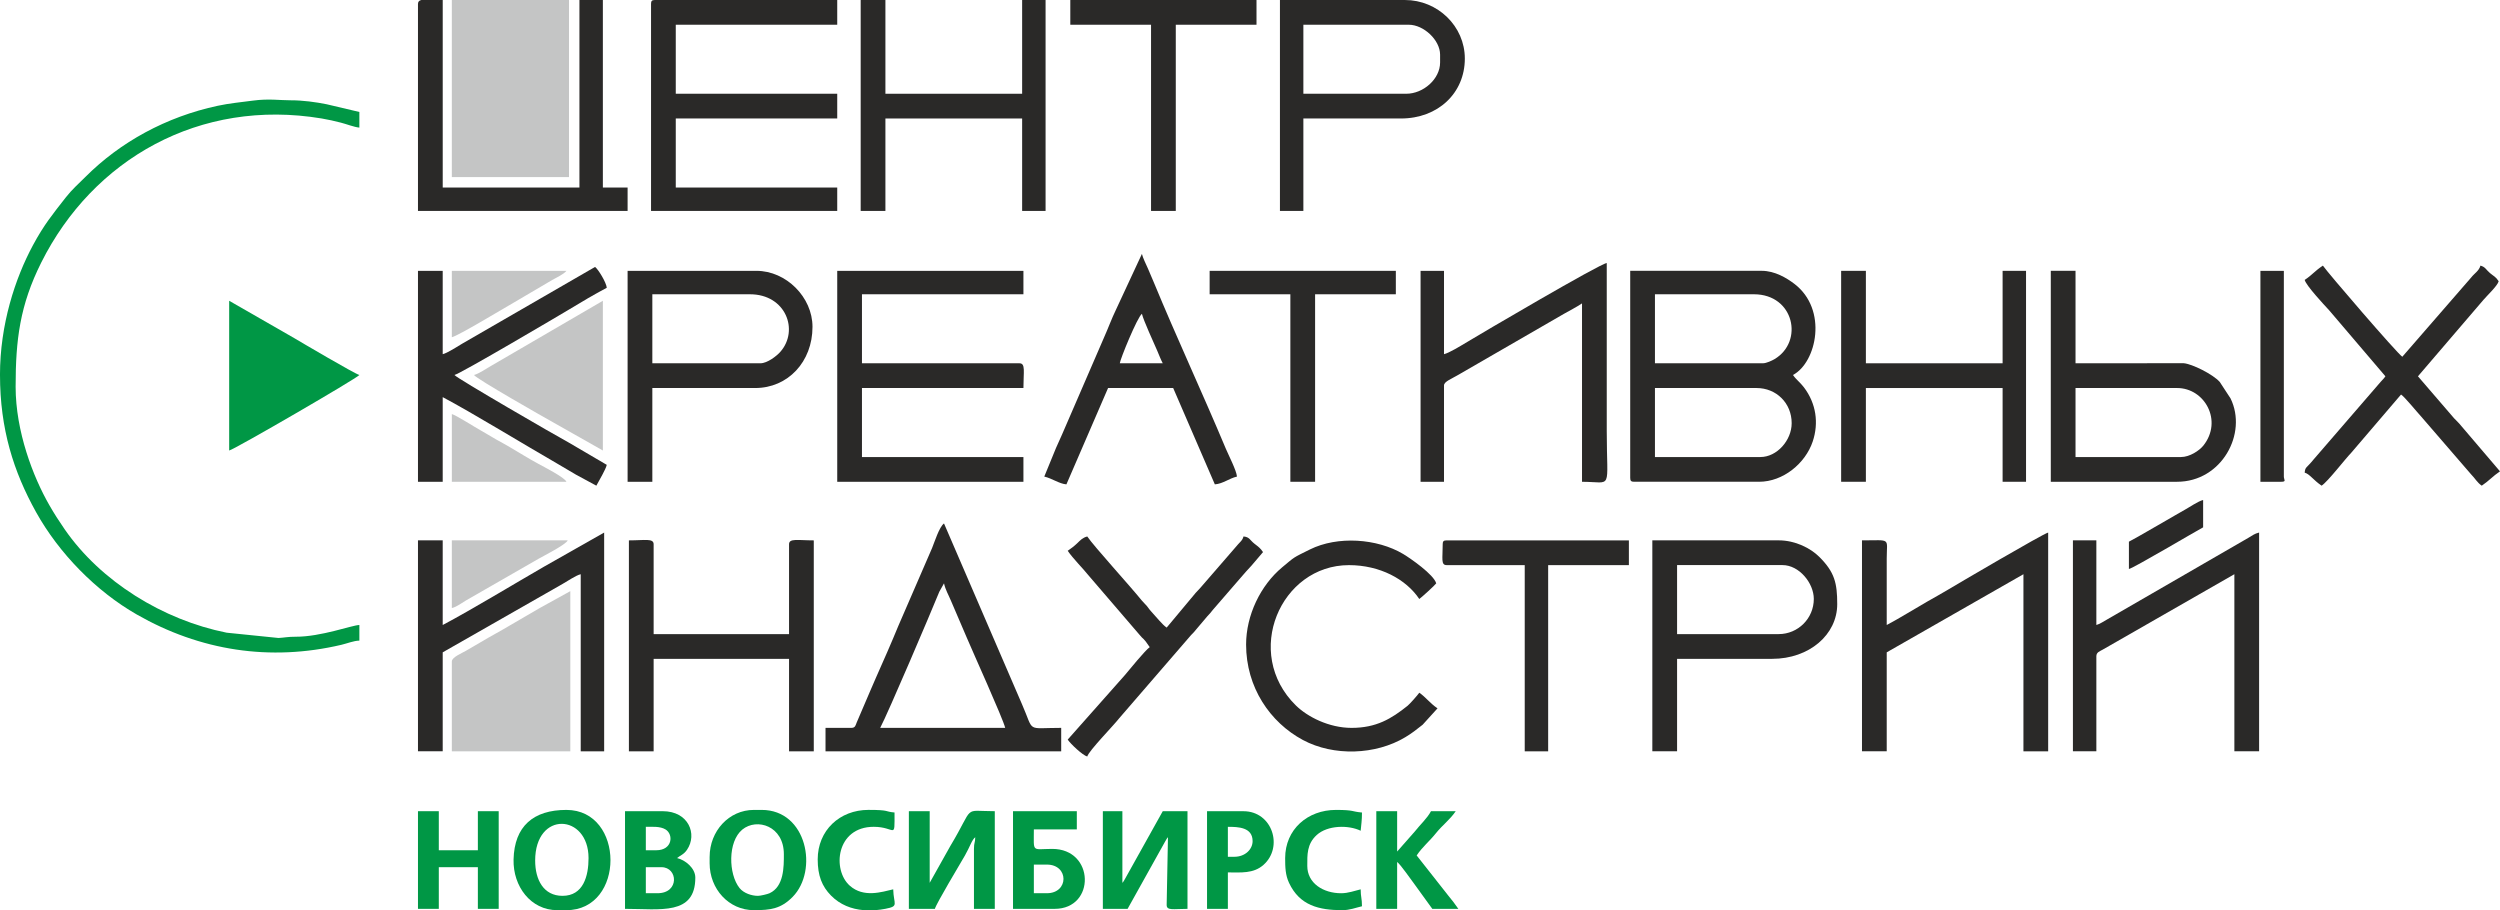 <?xml version="1.0" encoding="UTF-8"?> <!-- Creator: CorelDRAW 2019 (64-Bit) --> <svg xmlns="http://www.w3.org/2000/svg" xmlns:xlink="http://www.w3.org/1999/xlink" xmlns:xodm="http://www.corel.com/coreldraw/odm/2003" xml:space="preserve" width="162.56mm" height="59.182mm" style="shape-rendering:geometricPrecision; text-rendering:geometricPrecision; image-rendering:optimizeQuality; fill-rule:evenodd; clip-rule:evenodd" viewBox="0 0 1786.96 650.56"> <defs> <style type="text/css"> <![CDATA[ .fil2 {fill:#009745} .fil1 {fill:#2A2928} .fil0 {fill:#C4C5C5} ]]> </style> </defs> <g id="Слой_x0020_1">  <g id="_2668876608768"> <polygon class="fil0" points="322.96,126.58 406.72,126.58 406.72,0 322.96,0 "></polygon> <path class="fil1" d="M1258.32 326.68l-75.39 0 0 -49.33 72.6 0c14.13,0 25.13,10.76 25.13,25.13 0,12.27 -10.55,24.2 -22.34,24.2zm1.86 -67.01l-77.25 0 0 -49.33 70.73 0c28.82,0 35.82,33.85 14.73,46.37 -1.7,1.01 -5.84,2.95 -8.21,2.95zm-94.93 81.9c0,2.14 0.65,2.79 2.79,2.79l89.35 0c17.11,0 33.04,-13.09 38.29,-28.73 4.49,-13.38 2.42,-27.28 -6.22,-38.71 -2.8,-3.7 -5.64,-5.57 -7.87,-8.89 16.9,-8.94 25.15,-46.78 0.95,-65.17 -5.39,-4.1 -13.89,-9.28 -23.29,-9.28l-94 0 0 147.98z"></path> <path class="fil1" d="M598.44 344.36l133.09 0 0 -17.68 -115.41 0 0 -49.33 115.41 0c0,-11.45 1.65,-17.68 -2.79,-17.68l-112.62 0 0 -49.33 115.41 0 0 -16.75 -133.09 0 0 150.77z"></path> <path class="fil1" d="M465.35 2.79l0 147.98 133.09 0 0 -16.75 -115.41 0 0 -49.33 115.41 0 0 -17.68 -115.41 0 0 -49.33 115.41 0 0 -17.68 -130.3 0 -0.1 0c-2.07,0.02 -2.69,0.68 -2.69,2.79z"></path> <path class="fil2" d="M-0 268.04c0,38.51 9.67,69.08 25.77,98.01 16.39,29.45 42.9,56.55 72,73.19 45.22,25.87 95.19,33.69 146.27,21.65 4.2,-0.99 8.73,-2.9 12.83,-2.99l0 -11.17c-5.22,0.12 -27.44,8.48 -45.58,8.4 -5.55,-0.02 -8.23,0.68 -12.2,0.89l-37.08 -3.78c-45.53,-9.12 -89.98,-36.54 -115.86,-74 -4.12,-5.97 -7.27,-10.88 -10.84,-17.08 -11.69,-20.3 -24.15,-52.81 -24.15,-84.74 0,-33.65 3.08,-58.29 18.3,-88.73 37.03,-74 113.31,-117.52 200.42,-103.01 5.1,0.85 8.88,1.77 13.77,2.99 3.67,0.91 9.58,3.24 13.21,3.54l0 -11.17 -23.34 -5.51c-7.63,-1.53 -17.07,-2.88 -26.01,-2.84 -7.33,0.03 -15.36,-1.29 -26.72,0.23 -8.43,1.13 -16.71,1.88 -25.16,3.69 -36.96,7.91 -69.7,25.98 -94.46,50.73 -5.03,5.03 -9.66,9.02 -14.12,14.73 -9.51,12.17 -15.59,19.52 -23.5,34.21 -12.77,23.73 -23.57,56.7 -23.57,92.77z"></path> <path class="fil0" d="M322.96 472.8l0 64.22 84.69 0 0 -114.48 -21.59 11.92c-7.19,4.33 -14.1,8.07 -21.17,12.33 -6.93,4.18 -14.12,7.92 -21.28,12.22 -3.71,2.23 -6.9,3.94 -10.59,6.17 -2.53,1.53 -10.07,4.53 -10.07,7.62z"></path> <path class="fil1" d="M674.76 416.96c1.16,4.97 3.06,7.84 5.05,12.63l11.17 26.06c4.11,9.81 26.02,58.16 27.52,64.62l-89.35 0c5.66,-10.69 36.06,-82.08 42.27,-97.34l3.34 -5.97zm-66.08 103.31l-18.61 0 0 16.75 168.46 0 0 -16.75c-25.54,0 -19.01,3.66 -27.95,-16.73l-55.82 -129.39c-3.44,2.52 -6.81,13.45 -8.51,17.55l-24.2 55.84c-5,12.2 -10.47,24.59 -16.01,37.04 -1.45,3.26 -2.56,5.8 -3.94,9.09l-9.77 22.81c-0.75,1.79 -0.91,3.78 -3.66,3.78z"></path> <path class="fil1" d="M1348.6 446.74l0 -47.47c0.02,-15.18 3.52,-13.03 -17.68,-13.03l0 150.77 17.68 0 0 -70.73 97.72 -55.84 0 126.58 17.68 0 0 -156.36c-3.74,0.87 -66.03,37.47 -71.72,40.9 -4.95,2.98 -9.74,5.59 -14.79,8.48 -9.42,5.39 -19.21,11.58 -28.9,16.71z"></path> <path class="fil1" d="M1032.15 253.15l0 -59.56 -16.75 0 0 150.77 16.75 0 0 -68.87c0,-2.85 5.57,-4.72 11.34,-8.21l74.33 -42.93c4.35,-2.49 8.95,-4.79 12.98,-7.49l0 127.51c22.37,0 17.68,7.27 17.68,-36.3l0 -120.06c-4.78,0.4 -90.08,50.54 -101.04,57.18 -3.55,2.15 -11.78,7.15 -15.3,7.97z"></path> <path class="fil1" d="M1498.44 446.74l0 -60.5 -16.75 0 0 150.77 16.75 0 0 -67.94c0,-2.91 2.55,-3.58 4.57,-4.74l94.08 -53.9 0 126.58 17.68 0 0 -156.36c-3.28,0.76 -5.07,2.26 -7.49,3.67l-100.86 58.29c-2.29,1.36 -5.76,3.53 -7.98,4.12z"></path> <path class="fil1" d="M316.44 446.74l0 -60.5 -17.68 0 0 150.77 17.68 0 0 -70.73 73.48 -41.93c4.11,-2.37 7.95,-4.6 12.43,-7.11 3.41,-1.9 9.32,-6.01 12.74,-6.8l0 126.58 16.75 0 0 -156.36 -42.76 24.25c-20.56,11.84 -51.92,30.87 -72.64,41.83z"></path> <path class="fil1" d="M298.76 2.79l0 147.98 149.84 0 0 -16.75 -17.68 0 0 -134.02 -16.75 0 0 134.02 -97.72 0 0 -134.02 -15.3 0c-1.57,0.38 -2.38,1.19 -2.38,2.79z"></path> <path class="fil1" d="M316.44 253.15l0 -59.56 -17.68 0 0 150.77 17.68 0 0 -60.5c20.79,11 59.09,34.41 81.85,47.51 4.48,2.58 8.72,5.15 13.47,7.94l14.5 7.84c2.14,-4.04 6.65,-11.46 7.45,-14.89l-26.99 -15.82c-9.56,-5.17 -80.16,-46.02 -81.9,-48.4 4.52,-1.05 76.08,-43.28 81.73,-46.7 8.96,-5.42 17.99,-10.8 27.16,-15.65 -0.31,-3.73 -6.05,-13.19 -8.38,-14.89l-94.98 54.86c-3.03,1.83 -10.68,6.75 -13.91,7.5z"></path> <path class="fil1" d="M1271.35 453.25l-72.6 0 0 -49.33 75.39 0c11.79,0 22.34,12.78 22.34,24.2 0,13.86 -11.21,25.13 -25.13,25.13zm-90.28 83.76l17.68 0 0 -66.08 67.94 0c26.58,0 46.53,-17.34 46.53,-39.09 0,-15.09 -1.86,-22.87 -12.78,-33.76 -6.22,-6.2 -17.09,-11.85 -29.1,-11.85l-90.28 0 0 150.77z"></path> <path class="fil1" d="M1558.94 326.68l-75.39 0 0 -49.33 72.6 0c19.76,0 32.83,23.47 18.79,41.13 -2.87,3.6 -9.77,8.2 -16,8.2zm-93.07 17.68l90.28 0c31.87,0 50.54,-34.51 38.19,-59.6l-7.74 -11.81c-5.13,-5.61 -19.81,-12.85 -25.76,-13.33l-77.29 0.04 0 -66.08 -17.68 0 0 150.77z"></path> <path class="fil1" d="M449.53 537.02l17.68 0 0 -66.08 96.79 0 0 66.08 17.68 0 0 -150.77c-11.45,0 -17.68,-1.65 -17.68,2.79l0 64.22 -96.79 0 0 -64.22c0,-4.45 -6.23,-2.79 -17.68,-2.79l0 150.77z"></path> <path class="fil1" d="M543.53 259.67l-77.25 0 0 -49.33 69.8 0c25.64,0 35.26,25.81 21.65,41.19 -2.61,2.95 -9.27,8.14 -14.2,8.14zm-94.93 84.69l17.68 0 0 -67.01 73.53 0c23.34,0 40.95,-18.71 40.95,-43.74 0,-21.19 -18.83,-40.02 -40.02,-40.02l-92.14 0 0 150.77z"></path> <path class="fil1" d="M1005.16 67.01l-73.53 0 0 -49.33 75.39 0c10.54,0 22.34,10.9 22.34,21.41l0 5.58c0,11.78 -11.93,22.34 -24.2,22.34zm-90.28 83.76l16.75 0 0 -66.08 69.8 0c26.28,0 45.61,-18.03 45.61,-42.81 0,-23.18 -19.45,-41.88 -42.81,-41.88l-89.35 0 0 150.77z"></path> <polygon class="fil1" points="615.2,150.77 632.88,150.77 632.88,84.69 730.61,84.69 730.61,150.77 747.36,150.77 747.36,0 730.61,0 730.61,67.01 632.88,67.01 632.88,0 615.2,0 "></polygon> <polygon class="fil1" points="1316.02,344.36 1333.7,344.36 1333.7,277.35 1431.43,277.35 1431.43,344.36 1448.18,344.36 1448.18,193.59 1431.43,193.59 1431.43,259.67 1333.7,259.67 1333.7,193.59 1316.02,193.59 "></polygon> <path class="fil1" d="M1647.35 200.1c1.08,4.06 13.68,17.59 17.45,21.64l40.25 47.23c-1.33,1.99 -1.85,2.13 -3.43,4.01l-47.89 55.42c-5.13,6.36 -6.02,5.17 -6.38,9.44 3.54,0.95 6.23,5.38 12.1,9.31 4.61,-3.09 16.75,-18.98 21.16,-23.51l35.61 -41.64c2.74,1.83 11.52,12.68 14.66,16.06l35.37 40.94c2.87,2.89 4.4,5.95 7.67,8.15 5.21,-3.49 7.82,-6.75 13.03,-10.24l-29.13 -34.16c-1.35,-1.6 -2.31,-2.24 -3.67,-3.77l-25.84 -30.01 46.81 -54.64c2.59,-3.08 10,-9.95 10.89,-13.31 -2.32,-3.46 -3.19,-3.29 -6.24,-5.86 -2.78,-2.34 -3.23,-4.36 -6.79,-5.31 -1.01,3.78 -4.37,5.58 -6.52,8.38l-49.33 56.77c-3.89,-2.61 -53.51,-60.27 -56.77,-65.15 -6.24,4.18 -7.22,6.35 -13.03,10.24z"></path> <path class="fil1" d="M816.23 224.3c1.14,4.89 8.45,20.56 10.91,26.32 1.33,3.1 2.57,6.39 3.98,9.05l-30.71 0c0.24,-2.86 12.51,-32.94 15.82,-35.37zm-69.8 116.34c5.62,1.31 10.69,5.16 15.82,5.58l29.78 -68.87 46.54 0 29.78 68.87c5.99,-0.5 10.17,-4.27 15.82,-5.58 -0.36,-4.36 -6.01,-15.25 -7.98,-19.94 -16.35,-39.04 -35.49,-80.18 -51.46,-118.86 -1.45,-3.51 -2.57,-6.19 -4.17,-9.79 -1.34,-3.01 -3.68,-7.74 -4.34,-10.56l-18.61 40.02c-3.04,6.26 -5.5,13.09 -8.39,19.53l-30.08 69.5c-1.56,3.5 -2.92,6.53 -4.32,9.64l-8.39 20.46z"></path> <path class="fil1" d="M890.69 460.7c0,30.56 17.09,55.64 40.64,68.25 21.91,11.73 51.91,10.73 73.1,-1.98 5.2,-3.12 7.76,-5.3 12.45,-8.95l10.63 -11.71c-5.24,-3.51 -8.68,-8.26 -13.03,-11.17 -1.14,1.7 -6.78,8.06 -8.36,9.33 -11.61,9.3 -22.39,15.8 -40.04,15.8 -16.14,0 -31.52,-7.89 -39.81,-16.03 -38.09,-37.4 -11,-100.3 37.95,-100.3 22.02,0 40.74,9.99 50.26,24.2 1.52,-1.02 11.19,-9.82 12.1,-11.17 -1.67,-6.27 -18.56,-17.99 -23.66,-21.02 -18.64,-11.07 -46.81,-13.05 -66.64,-3.2 -12.35,6.14 -10.46,4.96 -19.82,12.76 -15.5,12.91 -25.77,34.31 -25.77,55.2z"></path> <path class="fil2" d="M163.81 322.02c4.13,-0.96 91.32,-51.59 93.07,-53.98 -3.14,-0.73 -42.95,-24.19 -46.36,-26.24l-46.71 -26.81 0 107.03z"></path> <path class="fil0" d="M338.78 268.04c2.23,3.04 49.49,29.9 56.49,33.79l35.65 20.19 0 -107.03 -79.99 46.58c-2.86,1.65 -8.9,5.71 -12.15,6.47z"></path> <path class="fil1" d="M763.18 393.69c3.59,5.35 11.42,13.18 14.5,17.15l36.55 42.56c3.48,4.34 2.62,1.75 7.58,9.17 -3.13,2.09 -14.51,16.11 -17.96,20.2l-40.67 45.88c2.19,3.27 10.74,11.24 13.96,12.1 1.08,-4.05 18.68,-21.98 22.87,-27.38l51.34 -59.42c1.9,-1.95 2.39,-2.35 3.97,-4.41l7.68 -9.07c1.93,-2.08 2.04,-2.12 3.88,-4.5l19.87 -22.95c2.81,-3.16 4.94,-5.8 7.91,-8.85l8.13 -9.55c-1.94,-2.89 -3.23,-3.72 -6.12,-5.98 -3.32,-2.59 -3.49,-4.83 -7.84,-5.19 -0.88,3.29 -2.47,3.64 -6.38,8.51l-24.2 27.92c-1.32,1.63 -2.19,2.22 -3.58,3.86l-20.75 24.85c-3.15,-2.11 -7.19,-7.39 -10.94,-11.39 -1.79,-1.91 -1.71,-2.27 -3.3,-4.15 -1.39,-1.64 -2.26,-2.23 -3.58,-3.86 -8.33,-10.35 -34.35,-38.87 -38.95,-45.74 -3.34,0.89 -4.94,2.69 -7.21,4.89 -2,1.93 -4.59,3.9 -6.75,5.35z"></path> <polygon class="fil1" points="765.04,17.68 822.75,17.68 822.75,150.77 840.43,150.77 840.43,17.68 898.13,17.68 898.13,0 765.04,0 "></polygon> <polygon class="fil1" points="864.63,210.34 922.33,210.34 922.33,344.36 940.01,344.36 940.01,210.34 997.72,210.34 997.72,193.59 864.63,193.59 "></polygon> <path class="fil1" d="M1031.22 389.04c0,10.12 -1.42,14.89 2.79,14.89l55.84 0 0 133.09 16.75 0 0 -133.09 57.7 0 0 -17.68 -130.3 0c-2.14,0 -2.79,0.65 -2.79,2.79z"></path> <path class="fil2" d="M649.63 649.63l18.61 0c0.8,-3.45 18.25,-32.56 21.46,-38.11 3.5,-6.07 5.01,-11.33 7.4,-13.08 -0.09,4.21 -0.93,3.7 -0.93,8.38l0 42.81 14.89 0 0 -69.8c-23.58,0 -13.92,-4.83 -31.82,24.95l-14.71 26.24 0 -51.19 -14.89 0 0 69.8z"></path> <path class="fil2" d="M788.31 649.63l17.68 0 26.65 -47.8c0.65,-1.23 0.39,-0.82 1.01,-1.78 1.11,-1.73 0.37,-0.66 1.19,-1.6l-0.93 48.4c0,4.22 4.77,2.79 14.89,2.79l0 -69.8 -17.68 0 -26.66 47.8c-0.65,1.24 -0.39,0.82 -1.01,1.78 -1.12,1.75 -0.37,0.66 -1.19,1.6l0 -51.19 -13.96 0 0 69.8z"></path> <path class="fil2" d="M470.01 638.46l-8.38 0 0 -18.61 11.17 0c11.8,0 12.99,18.61 -2.79,18.61zm-0.93 -30.71l-7.45 0 0 -16.75c4.73,0 10.14,-0.46 14,1.82 5.94,3.5 5.16,14.93 -6.56,14.93zm-22.34 41.88c25.25,0 50.26,4.9 50.26,-22.34 0,-6.82 -7.25,-12.61 -13.03,-13.96 2.22,-1.93 4.71,-2.42 7.1,-5.93 7.59,-11.18 1.08,-27.57 -17.33,-27.57l-26.99 0 0 69.8z"></path> <path class="fil1" d="M1615.71 344.36l14.89 0c3.93,0 1.86,-1.45 1.86,-3.72l0 -147.05 -16.75 0 0 150.77z"></path> <path class="fil2" d="M382.52 615.2c0,-36.01 38.16,-33.59 38.16,-1.86 0,12.82 -3.7,26.99 -18.61,26.99 -13.61,0 -19.54,-11.59 -19.54,-25.13zm15.82 35.37l6.51 0c42.15,0 41.86,-71.66 0,-71.66 -23.55,0 -37.22,11.61 -37.77,35.48 -0.44,19.13 12.23,36.18 31.26,36.18z"></path> <path class="fil2" d="M541.67 640.33c-4.35,0 -10.08,-1.86 -13.05,-5.56 -7.96,-9.93 -8.52,-33.21 1.98,-41.81 10.44,-8.55 29.69,-2.59 29.69,17.59 0,8.9 0.18,23.12 -10.24,27.92 -1.37,0.63 -6.45,1.87 -8.37,1.87zm-34.44 -27.92l0 4.65c0,18.29 13.62,33.51 31.64,33.51 11.85,0 19.28,-0.93 27.72,-9.51 18.44,-18.76 10.29,-62.15 -22.13,-62.15l-5.58 0c-17.91,0 -31.64,15.23 -31.64,33.51z"></path> <path class="fil2" d="M748.29 638.46l-9.31 0 0 -20.47 9.31 0c15.83,0 15.83,20.47 0,20.47zm-24.2 11.17l29.78 0c29.38,0 28.67,-42.98 -1.83,-42.85 -14.78,0.06 -13.06,2.98 -13.06,-13.93l30.71 0 0 -13.03 -45.61 0 0 69.8z"></path> <polygon class="fil2" points="298.76,649.63 313.65,649.63 313.65,619.85 341.57,619.85 341.57,649.63 356.46,649.63 356.46,579.83 341.57,579.83 341.57,607.75 313.65,607.75 313.65,579.83 298.76,579.83 "></polygon> <path class="fil2" d="M983.76 649.63l14.89 0 0 -33.51c2.37,1.73 10.06,12.79 12.63,16.22l12.5 17.28 18.61 0c-2.34,-3.49 -4.48,-6.16 -7.23,-9.52l-22.55 -28.64c4.19,-6.25 9.08,-10.02 13.82,-15.96 4.5,-5.64 10.08,-9.68 14.1,-15.68l-17.68 0c-2.72,5.14 -7.77,9.63 -11.56,14.5l-12.64 14.35 0 -28.85 -14.89 0 0 69.8z"></path> <path class="fil0" d="M322.96 434.64c3.48,-0.81 7.37,-3.87 10.28,-5.54l52.03 -29.88c2.72,-1.57 19.46,-10.05 20.52,-12.98l-82.83 0 0 48.4z"></path> <path class="fil0" d="M322.96 344.36l81.9 0c-1.11,-3.07 -16.92,-11.11 -19.86,-12.71 -7.26,-3.96 -13.42,-7.84 -20.55,-12.03 -3.72,-2.19 -6.39,-3.61 -10.13,-5.69 -3.93,-2.19 -6.5,-3.98 -10.56,-6.19 -4.2,-2.29 -17.69,-10.95 -20.79,-11.78l0 48.4z"></path> <path class="fil0" d="M322.96 241.05c4.73,-1.1 36.01,-20.07 41.24,-22.98l30.47 -17.92c2.91,-1.67 8.44,-4.18 10.19,-6.56l-81.9 0 0 47.47z"></path> <path class="fil2" d="M882.31 612.41l-4.65 0 0 -21.41c7.49,0 17.68,0.3 17.68,10.24 0,5.75 -5.24,11.17 -13.03,11.17zm-19.54 37.23l14.89 0 0 -26.06c9.32,0 18.21,0.98 25.39,-5.32 14.53,-12.77 6.41,-38.42 -14.22,-38.42l-26.06 0 0 69.8z"></path> <path class="fil2" d="M584.48 614.27c0,11.62 3.05,19.28 9.51,25.85 6.46,6.57 14.62,9.71 23.34,10.44l8.44 0c2.35,-0.18 4.71,-0.51 7.07,-0.96 10.07,-1.93 5.86,-3.04 5.62,-13.93 -8.23,1.92 -21.08,6.17 -30.98,-2.53 -12.88,-11.31 -9.79,-42.15 17.02,-42.15 15.85,0 14.89,9.76 14.89,-10.24 -7.26,-0.6 -3.18,-1.86 -18.61,-1.86 -20.67,0 -36.3,14.74 -36.3,35.37z"></path> <path class="fil2" d="M918.61 613.34c0,6.6 0.17,12.17 2.77,17.71 7.6,16.23 21.42,19.52 38.18,19.52 5.15,0 9.56,-1.77 13.96,-2.79 0,-5.66 -0.93,-6.79 -0.93,-12.1 -4.4,1.03 -8.81,2.79 -13.96,2.79 -12.8,0 -24.2,-7.15 -24.2,-19.54 0,-7.9 -0.39,-15.6 6.76,-22.1 7.72,-7.02 22.58,-7.27 31.4,-3.03 0.37,-4.44 0.93,-7.15 0.93,-13.03 -7.55,-0.63 -5.32,-1.86 -18.61,-1.86 -20.3,0 -36.3,13.97 -36.3,34.44z"></path> <path class="fil1" d="M1521.71 387.17l0 19.54c3.74,-0.87 47.82,-27.01 53.05,-29.78l0 -19.54c-3.52,0.82 -9.75,5.16 -13.35,7.13 -4.84,2.64 -8.17,4.78 -13,7.48 -9.28,5.19 -17.44,10.27 -26.7,15.18z"></path> </g> </g> </svg> 